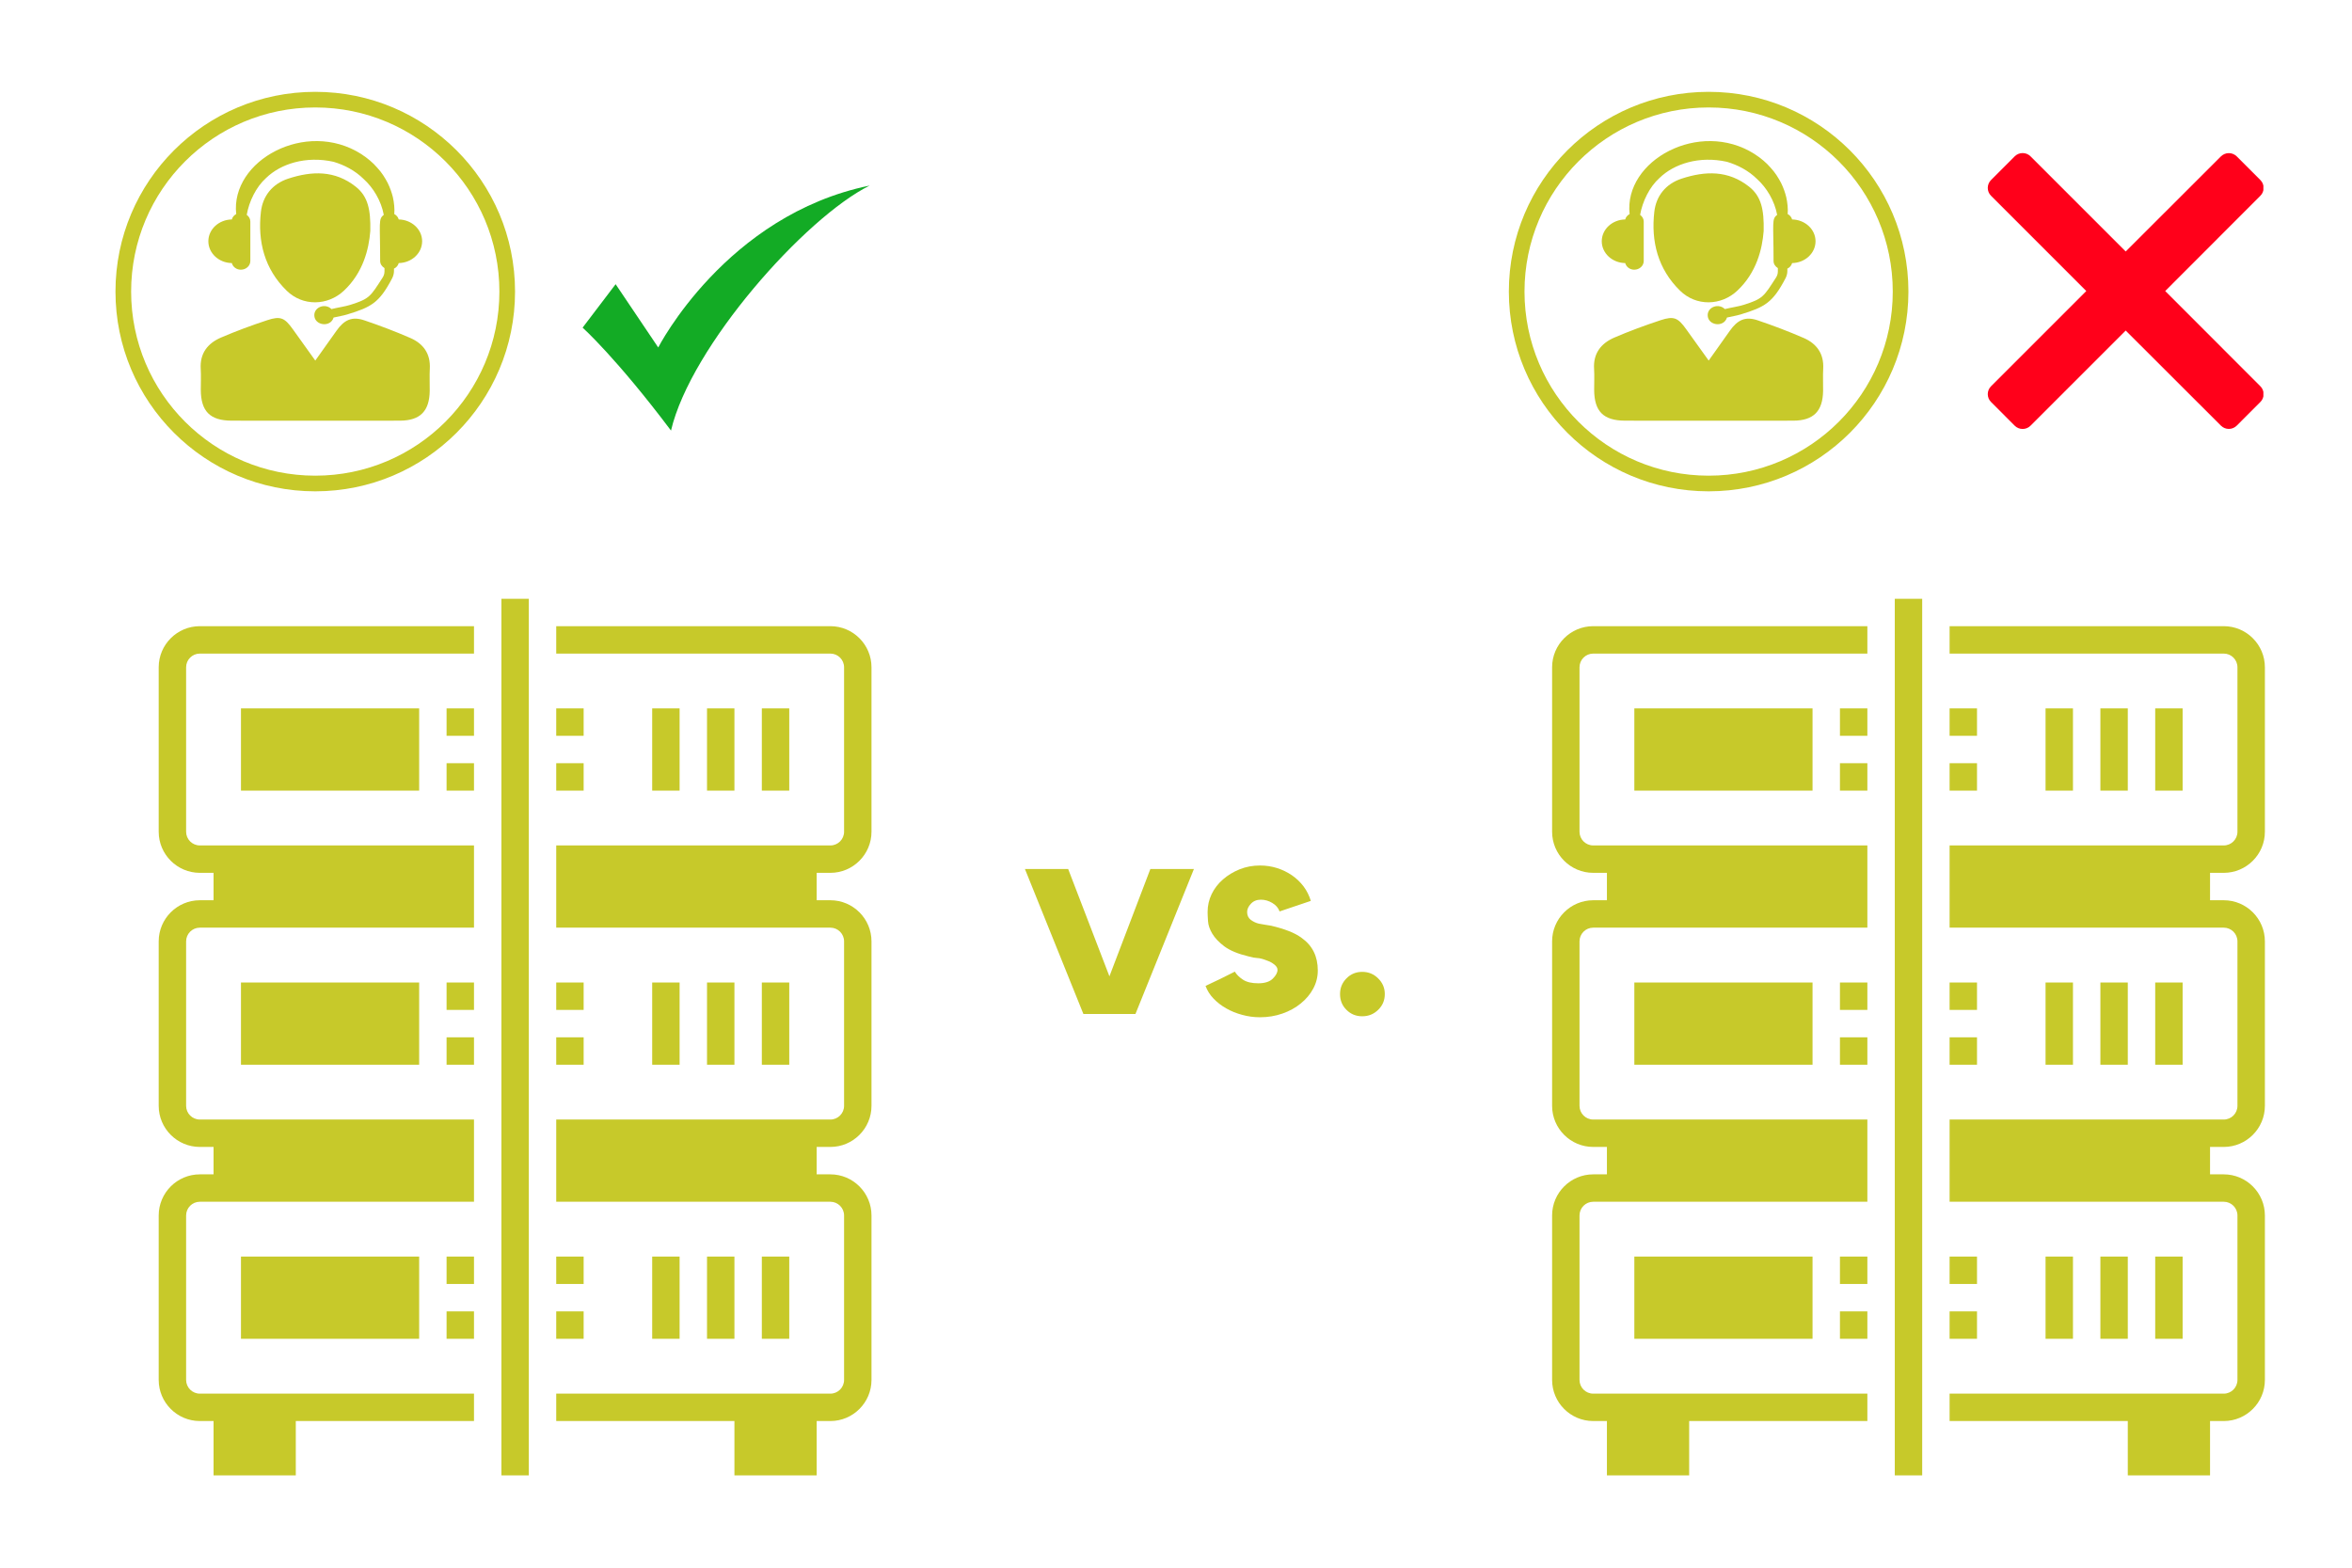 <svg xmlns="http://www.w3.org/2000/svg" xmlns:xlink="http://www.w3.org/1999/xlink" width="450" zoomAndPan="magnify" viewBox="0 0 337.5 225" height="300" preserveAspectRatio="xMidYMid meet" version="1.0"><defs><g/><clipPath id="0f1774e19f"><path d="M 71 85.938 L 76 85.938 L 76 211.75 L 71 211.75 Z M 71 85.938 " clip-rule="nonzero"/></clipPath><clipPath id="a182ff2a6f"><path d="M 79 89 L 125.371 89 L 125.371 211.75 L 79 211.75 Z M 79 89 " clip-rule="nonzero"/></clipPath><clipPath id="ca4d7224ac"><path d="M 22.773 89 L 69 89 L 69 211.75 L 22.773 211.75 Z M 22.773 89 " clip-rule="nonzero"/></clipPath><clipPath id="88c79a5f36"><path d="M 16.57 13.18 L 74 13.18 L 74 70.844 L 16.57 70.844 Z M 16.57 13.18 " clip-rule="nonzero"/></clipPath><clipPath id="230dfd8b3f"><path d="M 271 85.938 L 276 85.938 L 276 211.75 L 271 211.75 Z M 271 85.938 " clip-rule="nonzero"/></clipPath><clipPath id="56a93fdf1b"><path d="M 279 89 L 325 89 L 325 211.75 L 279 211.75 Z M 279 89 " clip-rule="nonzero"/></clipPath><clipPath id="293a371634"><path d="M 222.719 89 L 268 89 L 268 211.75 L 222.719 211.75 Z M 222.719 89 " clip-rule="nonzero"/></clipPath><clipPath id="49668aa079"><path d="M 216.512 13.18 L 274 13.18 L 274 70.844 L 216.512 70.844 Z M 216.512 13.18 " clip-rule="nonzero"/></clipPath><clipPath id="44e7925c55"><path d="M 285.094 21.898 L 324.785 21.898 L 324.785 61.59 L 285.094 61.59 Z M 285.094 21.898 " clip-rule="nonzero"/></clipPath><clipPath id="22a05471bf"><path d="M 83.602 26.617 L 124.789 26.617 L 124.789 61.816 L 83.602 61.816 Z M 83.602 26.617 " clip-rule="nonzero"/></clipPath></defs><path fill="#c7c92a" d="M 34.578 101.672 L 60.148 101.672 L 60.148 113.473 L 34.578 113.473 Z M 34.578 101.672 " fill-opacity="1" fill-rule="nonzero"/><path fill="#c7c92a" d="M 34.578 141.012 L 60.148 141.012 L 60.148 152.812 L 34.578 152.812 Z M 34.578 141.012 " fill-opacity="1" fill-rule="nonzero"/><path fill="#c7c92a" d="M 34.578 180.348 L 60.148 180.348 L 60.148 192.148 L 34.578 192.148 Z M 34.578 180.348 " fill-opacity="1" fill-rule="nonzero"/><g clip-path="url(#0f1774e19f)"><path fill="#c7c92a" d="M 71.949 85.938 L 75.883 85.938 L 75.883 211.82 L 71.949 211.82 Z M 71.949 85.938 " fill-opacity="1" fill-rule="nonzero"/></g><g clip-path="url(#a182ff2a6f)"><path fill="#c7c92a" d="M 119.156 125.273 C 122.406 125.273 125.055 122.625 125.055 119.375 L 125.055 95.77 C 125.055 92.516 122.406 89.871 119.156 89.871 L 79.816 89.871 L 79.816 93.805 L 119.156 93.805 C 120.238 93.805 121.121 94.688 121.121 95.77 L 121.121 119.375 C 121.121 120.457 120.238 121.34 119.156 121.34 L 79.816 121.34 L 79.816 133.141 L 119.156 133.141 C 120.238 133.141 121.121 134.023 121.121 135.109 L 121.121 158.711 C 121.121 159.797 120.238 160.68 119.156 160.68 L 79.816 160.68 L 79.816 172.48 L 119.156 172.48 C 120.238 172.48 121.121 173.363 121.121 174.449 L 121.121 198.051 C 121.121 199.137 120.238 200.02 119.156 200.02 L 79.816 200.02 L 79.816 203.953 L 105.387 203.953 L 105.387 211.82 L 117.188 211.82 L 117.188 203.953 L 119.156 203.953 C 122.406 203.953 125.055 201.305 125.055 198.051 L 125.055 174.449 C 125.055 171.195 122.406 168.547 119.156 168.547 L 117.188 168.547 L 117.188 164.613 L 119.156 164.613 C 122.406 164.613 125.055 161.965 125.055 158.711 L 125.055 135.109 C 125.055 131.855 122.406 129.207 119.156 129.207 L 117.188 129.207 L 117.188 125.273 Z M 119.156 125.273 " fill-opacity="1" fill-rule="nonzero"/></g><g clip-path="url(#ca4d7224ac)"><path fill="#c7c92a" d="M 22.773 95.77 L 22.773 119.375 C 22.773 122.625 25.422 125.273 28.676 125.273 L 30.645 125.273 L 30.645 129.207 L 28.676 129.207 C 25.422 129.207 22.773 131.855 22.773 135.109 L 22.773 158.711 C 22.773 161.965 25.422 164.613 28.676 164.613 L 30.645 164.613 L 30.645 168.547 L 28.676 168.547 C 25.422 168.547 22.773 171.195 22.773 174.449 L 22.773 198.051 C 22.773 201.305 25.422 203.953 28.676 203.953 L 30.645 203.953 L 30.645 211.82 L 42.445 211.82 L 42.445 203.953 L 68.016 203.953 L 68.016 200.02 L 28.676 200.02 C 27.59 200.02 26.707 199.137 26.707 198.051 L 26.707 174.449 C 26.707 173.363 27.59 172.48 28.676 172.48 L 68.016 172.48 L 68.016 160.68 L 28.676 160.68 C 27.59 160.68 26.707 159.797 26.707 158.711 L 26.707 135.109 C 26.707 134.023 27.59 133.141 28.676 133.141 L 68.016 133.141 L 68.016 121.34 L 28.676 121.34 C 27.59 121.34 26.707 120.457 26.707 119.375 L 26.707 95.77 C 26.707 94.688 27.59 93.805 28.676 93.805 L 68.016 93.805 L 68.016 89.871 L 28.676 89.871 C 25.422 89.871 22.773 92.516 22.773 95.77 Z M 22.773 95.77 " fill-opacity="1" fill-rule="nonzero"/></g><path fill="#c7c92a" d="M 79.816 101.672 L 83.75 101.672 L 83.75 105.605 L 79.816 105.605 Z M 79.816 101.672 " fill-opacity="1" fill-rule="nonzero"/><path fill="#c7c92a" d="M 79.816 109.539 L 83.75 109.539 L 83.75 113.473 L 79.816 113.473 Z M 79.816 109.539 " fill-opacity="1" fill-rule="nonzero"/><path fill="#c7c92a" d="M 93.586 101.672 L 97.52 101.672 L 97.52 113.473 L 93.586 113.473 Z M 93.586 101.672 " fill-opacity="1" fill-rule="nonzero"/><path fill="#c7c92a" d="M 101.453 101.672 L 105.387 101.672 L 105.387 113.473 L 101.453 113.473 Z M 101.453 101.672 " fill-opacity="1" fill-rule="nonzero"/><path fill="#c7c92a" d="M 109.32 101.672 L 113.254 101.672 L 113.254 113.473 L 109.32 113.473 Z M 109.32 101.672 " fill-opacity="1" fill-rule="nonzero"/><path fill="#c7c92a" d="M 79.816 141.012 L 83.75 141.012 L 83.75 144.945 L 79.816 144.945 Z M 79.816 141.012 " fill-opacity="1" fill-rule="nonzero"/><path fill="#c7c92a" d="M 79.816 148.879 L 83.75 148.879 L 83.75 152.812 L 79.816 152.812 Z M 79.816 148.879 " fill-opacity="1" fill-rule="nonzero"/><path fill="#c7c92a" d="M 93.586 141.012 L 97.52 141.012 L 97.52 152.812 L 93.586 152.812 Z M 93.586 141.012 " fill-opacity="1" fill-rule="nonzero"/><path fill="#c7c92a" d="M 101.453 141.012 L 105.387 141.012 L 105.387 152.812 L 101.453 152.812 Z M 101.453 141.012 " fill-opacity="1" fill-rule="nonzero"/><path fill="#c7c92a" d="M 109.32 141.012 L 113.254 141.012 L 113.254 152.812 L 109.32 152.812 Z M 109.32 141.012 " fill-opacity="1" fill-rule="nonzero"/><path fill="#c7c92a" d="M 79.816 180.348 L 83.75 180.348 L 83.75 184.281 L 79.816 184.281 Z M 79.816 180.348 " fill-opacity="1" fill-rule="nonzero"/><path fill="#c7c92a" d="M 79.816 188.215 L 83.75 188.215 L 83.75 192.148 L 79.816 192.148 Z M 79.816 188.215 " fill-opacity="1" fill-rule="nonzero"/><path fill="#c7c92a" d="M 64.082 101.672 L 68.016 101.672 L 68.016 105.605 L 64.082 105.605 Z M 64.082 101.672 " fill-opacity="1" fill-rule="nonzero"/><path fill="#c7c92a" d="M 64.082 109.539 L 68.016 109.539 L 68.016 113.473 L 64.082 113.473 Z M 64.082 109.539 " fill-opacity="1" fill-rule="nonzero"/><path fill="#c7c92a" d="M 64.082 141.012 L 68.016 141.012 L 68.016 144.945 L 64.082 144.945 Z M 64.082 141.012 " fill-opacity="1" fill-rule="nonzero"/><path fill="#c7c92a" d="M 64.082 148.879 L 68.016 148.879 L 68.016 152.812 L 64.082 152.812 Z M 64.082 148.879 " fill-opacity="1" fill-rule="nonzero"/><path fill="#c7c92a" d="M 64.082 180.348 L 68.016 180.348 L 68.016 184.281 L 64.082 184.281 Z M 64.082 180.348 " fill-opacity="1" fill-rule="nonzero"/><path fill="#c7c92a" d="M 64.082 188.215 L 68.016 188.215 L 68.016 192.148 L 64.082 192.148 Z M 64.082 188.215 " fill-opacity="1" fill-rule="nonzero"/><path fill="#c7c92a" d="M 93.586 180.348 L 97.52 180.348 L 97.52 192.148 L 93.586 192.148 Z M 93.586 180.348 " fill-opacity="1" fill-rule="nonzero"/><path fill="#c7c92a" d="M 101.453 180.348 L 105.387 180.348 L 105.387 192.148 L 101.453 192.148 Z M 101.453 180.348 " fill-opacity="1" fill-rule="nonzero"/><path fill="#c7c92a" d="M 109.32 180.348 L 113.254 180.348 L 113.254 192.148 L 109.32 192.148 Z M 109.32 180.348 " fill-opacity="1" fill-rule="nonzero"/><path fill="#c7c92a" d="M 57.215 31.496 C 57.121 31.16 56.898 30.891 56.578 30.723 C 56.648 29.973 56.547 29.055 56.375 28.293 C 56.223 27.672 55.988 26.977 55.629 26.25 C 55.254 25.535 54.789 24.77 54.133 24.07 C 53.512 23.34 52.711 22.68 51.809 22.094 C 43.93 17.098 33.051 23.008 33.895 30.727 C 33.578 30.891 33.355 31.164 33.266 31.496 C 31.398 31.527 29.898 32.914 29.898 34.625 C 29.898 36.336 31.398 37.727 33.266 37.758 C 33.41 38.297 33.922 38.707 34.559 38.707 C 35.312 38.707 35.922 38.148 35.922 37.461 L 35.922 31.793 C 35.922 31.398 35.715 31.066 35.406 30.836 C 35.746 28.887 36.758 26.824 38.18 25.547 C 40.27 23.512 43.891 22.336 47.871 23.223 C 49.402 23.68 50.91 24.449 52.164 25.676 C 53.562 26.934 54.699 28.816 55.07 30.84 C 54.262 31.438 54.551 31.953 54.551 37.461 C 54.551 37.891 54.805 38.254 55.172 38.477 L 55.172 38.957 C 55.172 39.262 55.082 39.559 54.918 39.816 C 53.137 42.59 53.02 42.875 50.328 43.734 C 49.484 44.004 48.527 44.121 47.562 44.359 C 46.676 43.477 45.102 44.055 45.102 45.234 C 45.102 46.719 47.422 47.059 47.871 45.574 C 48.523 45.414 49.195 45.324 49.828 45.129 C 53.297 44.074 54.434 43.445 56.27 39.941 C 56.441 39.609 56.535 39.242 56.535 38.867 L 56.535 38.555 C 56.875 38.395 57.121 38.109 57.215 37.758 C 59.074 37.723 60.574 36.336 60.574 34.625 C 60.574 32.918 59.074 31.531 57.215 31.496 " fill-opacity="1" fill-rule="nonzero"/><path fill="#c7c92a" d="M 45.242 51.75 C 46.355 50.184 47.324 48.84 48.277 47.48 C 49.391 45.895 50.516 45.379 52.273 45.973 C 54.512 46.73 56.727 47.57 58.887 48.512 C 60.75 49.324 61.793 50.77 61.676 52.914 C 61.617 53.973 61.676 55.031 61.664 56.09 C 61.625 59.004 60.297 60.359 57.41 60.375 C 53.684 60.395 49.957 60.379 46.23 60.379 C 41.895 60.379 37.566 60.391 33.234 60.375 C 30.137 60.363 28.832 59.039 28.812 55.957 C 28.809 54.949 28.863 53.938 28.801 52.934 C 28.664 50.703 29.812 49.266 31.711 48.449 C 33.875 47.516 36.102 46.699 38.344 45.957 C 40.254 45.324 40.844 45.605 42.027 47.262 C 43.047 48.691 44.07 50.117 45.242 51.75 " fill-opacity="1" fill-rule="nonzero"/><path fill="#c7c92a" d="M 53.137 33.148 C 52.934 35.773 52.102 39.137 49.348 41.723 C 47.008 43.914 43.441 43.973 41.145 41.727 C 37.953 38.613 36.949 34.656 37.441 30.387 C 37.703 28.148 39.066 26.391 41.355 25.641 C 44.758 24.527 48.051 24.418 51.051 26.797 C 52.801 28.184 53.199 30.09 53.137 33.148 " fill-opacity="1" fill-rule="nonzero"/><g clip-path="url(#88c79a5f36)"><path fill="#c7c92a" d="M 45.238 68.27 C 30.645 68.27 18.816 56.441 18.816 41.848 C 18.816 27.254 30.645 15.422 45.238 15.422 C 59.832 15.422 71.66 27.254 71.66 41.848 C 71.66 56.441 59.832 68.27 45.238 68.27 Z M 45.238 13.18 C 29.402 13.18 16.57 26.012 16.57 41.848 C 16.57 57.68 29.402 70.516 45.238 70.516 C 61.07 70.516 73.906 57.68 73.906 41.848 C 73.906 26.012 61.07 13.18 45.238 13.18 " fill-opacity="1" fill-rule="nonzero"/></g><path fill="#c7c92a" d="M 234.52 101.672 L 260.09 101.672 L 260.09 113.473 L 234.52 113.473 Z M 234.52 101.672 " fill-opacity="1" fill-rule="nonzero"/><path fill="#c7c92a" d="M 234.52 141.012 L 260.09 141.012 L 260.09 152.812 L 234.52 152.812 Z M 234.52 141.012 " fill-opacity="1" fill-rule="nonzero"/><path fill="#c7c92a" d="M 234.52 180.348 L 260.09 180.348 L 260.09 192.148 L 234.52 192.148 Z M 234.52 180.348 " fill-opacity="1" fill-rule="nonzero"/><g clip-path="url(#230dfd8b3f)"><path fill="#c7c92a" d="M 271.891 85.938 L 275.824 85.938 L 275.824 211.82 L 271.891 211.82 Z M 271.891 85.938 " fill-opacity="1" fill-rule="nonzero"/></g><g clip-path="url(#56a93fdf1b)"><path fill="#c7c92a" d="M 319.098 125.273 C 322.352 125.273 325 122.625 325 119.375 L 325 95.77 C 325 92.516 322.352 89.871 319.098 89.871 L 279.758 89.871 L 279.758 93.805 L 319.098 93.805 C 320.184 93.805 321.062 94.688 321.062 95.77 L 321.062 119.375 C 321.062 120.457 320.184 121.34 319.098 121.34 L 279.758 121.34 L 279.758 133.141 L 319.098 133.141 C 320.184 133.141 321.062 134.023 321.062 135.109 L 321.062 158.711 C 321.062 159.797 320.184 160.68 319.098 160.68 L 279.758 160.68 L 279.758 172.48 L 319.098 172.48 C 320.184 172.48 321.062 173.363 321.062 174.449 L 321.062 198.051 C 321.062 199.137 320.184 200.02 319.098 200.02 L 279.758 200.02 L 279.758 203.953 L 305.328 203.953 L 305.328 211.82 L 317.129 211.82 L 317.129 203.953 L 319.098 203.953 C 322.352 203.953 325 201.305 325 198.051 L 325 174.449 C 325 171.195 322.352 168.547 319.098 168.547 L 317.129 168.547 L 317.129 164.613 L 319.098 164.613 C 322.352 164.613 325 161.965 325 158.711 L 325 135.109 C 325 131.855 322.352 129.207 319.098 129.207 L 317.129 129.207 L 317.129 125.273 Z M 319.098 125.273 " fill-opacity="1" fill-rule="nonzero"/></g><g clip-path="url(#293a371634)"><path fill="#c7c92a" d="M 222.719 95.77 L 222.719 119.375 C 222.719 122.625 225.367 125.273 228.617 125.273 L 230.586 125.273 L 230.586 129.207 L 228.617 129.207 C 225.367 129.207 222.719 131.855 222.719 135.109 L 222.719 158.711 C 222.719 161.965 225.367 164.613 228.617 164.613 L 230.586 164.613 L 230.586 168.547 L 228.617 168.547 C 225.367 168.547 222.719 171.195 222.719 174.449 L 222.719 198.051 C 222.719 201.305 225.367 203.953 228.617 203.953 L 230.586 203.953 L 230.586 211.82 L 242.387 211.82 L 242.387 203.953 L 267.957 203.953 L 267.957 200.02 L 228.617 200.02 C 227.535 200.02 226.652 199.137 226.652 198.051 L 226.652 174.449 C 226.652 173.363 227.535 172.48 228.617 172.48 L 267.957 172.48 L 267.957 160.68 L 228.617 160.68 C 227.535 160.68 226.652 159.797 226.652 158.711 L 226.652 135.109 C 226.652 134.023 227.535 133.141 228.617 133.141 L 267.957 133.141 L 267.957 121.34 L 228.617 121.34 C 227.535 121.34 226.652 120.457 226.652 119.375 L 226.652 95.77 C 226.652 94.688 227.535 93.805 228.617 93.805 L 267.957 93.805 L 267.957 89.871 L 228.617 89.871 C 225.367 89.871 222.719 92.516 222.719 95.77 Z M 222.719 95.77 " fill-opacity="1" fill-rule="nonzero"/></g><path fill="#c7c92a" d="M 279.758 101.672 L 283.691 101.672 L 283.691 105.605 L 279.758 105.605 Z M 279.758 101.672 " fill-opacity="1" fill-rule="nonzero"/><path fill="#c7c92a" d="M 279.758 109.539 L 283.691 109.539 L 283.691 113.473 L 279.758 113.473 Z M 279.758 109.539 " fill-opacity="1" fill-rule="nonzero"/><path fill="#c7c92a" d="M 293.527 101.672 L 297.461 101.672 L 297.461 113.473 L 293.527 113.473 Z M 293.527 101.672 " fill-opacity="1" fill-rule="nonzero"/><path fill="#c7c92a" d="M 301.395 101.672 L 305.328 101.672 L 305.328 113.473 L 301.395 113.473 Z M 301.395 101.672 " fill-opacity="1" fill-rule="nonzero"/><path fill="#c7c92a" d="M 309.262 101.672 L 313.195 101.672 L 313.195 113.473 L 309.262 113.473 Z M 309.262 101.672 " fill-opacity="1" fill-rule="nonzero"/><path fill="#c7c92a" d="M 279.758 141.012 L 283.691 141.012 L 283.691 144.945 L 279.758 144.945 Z M 279.758 141.012 " fill-opacity="1" fill-rule="nonzero"/><path fill="#c7c92a" d="M 279.758 148.879 L 283.691 148.879 L 283.691 152.812 L 279.758 152.812 Z M 279.758 148.879 " fill-opacity="1" fill-rule="nonzero"/><path fill="#c7c92a" d="M 293.527 141.012 L 297.461 141.012 L 297.461 152.812 L 293.527 152.812 Z M 293.527 141.012 " fill-opacity="1" fill-rule="nonzero"/><path fill="#c7c92a" d="M 301.395 141.012 L 305.328 141.012 L 305.328 152.812 L 301.395 152.812 Z M 301.395 141.012 " fill-opacity="1" fill-rule="nonzero"/><path fill="#c7c92a" d="M 309.262 141.012 L 313.195 141.012 L 313.195 152.812 L 309.262 152.812 Z M 309.262 141.012 " fill-opacity="1" fill-rule="nonzero"/><path fill="#c7c92a" d="M 279.758 180.348 L 283.691 180.348 L 283.691 184.281 L 279.758 184.281 Z M 279.758 180.348 " fill-opacity="1" fill-rule="nonzero"/><path fill="#c7c92a" d="M 279.758 188.215 L 283.691 188.215 L 283.691 192.148 L 279.758 192.148 Z M 279.758 188.215 " fill-opacity="1" fill-rule="nonzero"/><path fill="#c7c92a" d="M 264.023 101.672 L 267.957 101.672 L 267.957 105.605 L 264.023 105.605 Z M 264.023 101.672 " fill-opacity="1" fill-rule="nonzero"/><path fill="#c7c92a" d="M 264.023 109.539 L 267.957 109.539 L 267.957 113.473 L 264.023 113.473 Z M 264.023 109.539 " fill-opacity="1" fill-rule="nonzero"/><path fill="#c7c92a" d="M 264.023 141.012 L 267.957 141.012 L 267.957 144.945 L 264.023 144.945 Z M 264.023 141.012 " fill-opacity="1" fill-rule="nonzero"/><path fill="#c7c92a" d="M 264.023 148.879 L 267.957 148.879 L 267.957 152.812 L 264.023 152.812 Z M 264.023 148.879 " fill-opacity="1" fill-rule="nonzero"/><path fill="#c7c92a" d="M 264.023 180.348 L 267.957 180.348 L 267.957 184.281 L 264.023 184.281 Z M 264.023 180.348 " fill-opacity="1" fill-rule="nonzero"/><path fill="#c7c92a" d="M 264.023 188.215 L 267.957 188.215 L 267.957 192.148 L 264.023 192.148 Z M 264.023 188.215 " fill-opacity="1" fill-rule="nonzero"/><path fill="#c7c92a" d="M 293.527 180.348 L 297.461 180.348 L 297.461 192.148 L 293.527 192.148 Z M 293.527 180.348 " fill-opacity="1" fill-rule="nonzero"/><path fill="#c7c92a" d="M 301.395 180.348 L 305.328 180.348 L 305.328 192.148 L 301.395 192.148 Z M 301.395 180.348 " fill-opacity="1" fill-rule="nonzero"/><path fill="#c7c92a" d="M 309.262 180.348 L 313.195 180.348 L 313.195 192.148 L 309.262 192.148 Z M 309.262 180.348 " fill-opacity="1" fill-rule="nonzero"/><path fill="#c7c92a" d="M 257.16 31.496 C 257.066 31.16 256.844 30.891 256.523 30.723 C 256.59 29.973 256.488 29.055 256.316 28.293 C 256.164 27.672 255.93 26.977 255.574 26.25 C 255.195 25.535 254.73 24.77 254.078 24.07 C 253.457 23.34 252.656 22.68 251.75 22.094 C 243.871 17.098 232.992 23.008 233.84 30.727 C 233.523 30.891 233.297 31.164 233.207 31.496 C 231.344 31.527 229.844 32.914 229.844 34.625 C 229.844 36.336 231.344 37.727 233.207 37.758 C 233.355 38.297 233.867 38.707 234.5 38.707 C 235.258 38.707 235.867 38.148 235.867 37.461 L 235.867 31.793 C 235.867 31.398 235.656 31.066 235.348 30.836 C 235.691 28.887 236.703 26.824 238.125 25.547 C 240.211 23.512 243.832 22.336 247.812 23.223 C 249.344 23.68 250.852 24.449 252.109 25.676 C 253.508 26.934 254.641 28.816 255.012 30.84 C 254.203 31.438 254.496 31.953 254.496 37.461 C 254.496 37.891 254.75 38.254 255.113 38.477 L 255.113 38.957 C 255.113 39.262 255.027 39.559 254.863 39.816 C 253.078 42.59 252.961 42.875 250.273 43.734 C 249.426 44.004 248.473 44.121 247.504 44.359 C 246.617 43.477 245.043 44.055 245.043 45.234 C 245.043 46.719 247.363 47.059 247.812 45.574 C 248.465 45.414 249.137 45.324 249.77 45.129 C 253.242 44.074 254.375 43.445 256.211 39.941 C 256.387 39.609 256.477 39.242 256.477 38.867 L 256.477 38.555 C 256.816 38.395 257.062 38.109 257.16 37.758 C 259.02 37.723 260.52 36.336 260.52 34.625 C 260.52 32.918 259.02 31.531 257.16 31.496 " fill-opacity="1" fill-rule="nonzero"/><path fill="#c7c92a" d="M 245.188 51.75 C 246.301 50.184 247.27 48.84 248.219 47.48 C 249.336 45.895 250.457 45.379 252.215 45.973 C 254.453 46.73 256.668 47.57 258.832 48.512 C 260.691 49.324 261.738 50.77 261.621 52.914 C 261.559 53.973 261.621 55.031 261.605 56.09 C 261.566 59.004 260.242 60.359 257.352 60.375 C 253.625 60.395 249.898 60.379 246.172 60.379 C 241.84 60.379 237.508 60.391 233.176 60.375 C 230.078 60.363 228.773 59.039 228.754 55.957 C 228.75 54.949 228.805 53.938 228.742 52.934 C 228.605 50.703 229.758 49.266 231.652 48.449 C 233.816 47.516 236.047 46.699 238.285 45.957 C 240.195 45.324 240.789 45.605 241.969 47.262 C 242.988 48.691 244.012 50.117 245.188 51.75 " fill-opacity="1" fill-rule="nonzero"/><path fill="#c7c92a" d="M 253.078 33.148 C 252.875 35.773 252.047 39.137 249.289 41.723 C 246.953 43.914 243.387 43.973 241.086 41.727 C 237.898 38.613 236.895 34.656 237.387 30.387 C 237.645 28.148 239.008 26.391 241.297 25.641 C 244.699 24.527 247.992 24.418 250.992 26.797 C 252.742 28.184 253.141 30.09 253.078 33.148 " fill-opacity="1" fill-rule="nonzero"/><g clip-path="url(#49668aa079)"><path fill="#c7c92a" d="M 245.18 68.27 C 230.586 68.27 218.758 56.441 218.758 41.848 C 218.758 27.254 230.586 15.422 245.18 15.422 C 259.773 15.422 271.602 27.254 271.602 41.848 C 271.602 56.441 259.773 68.27 245.18 68.27 Z M 245.18 13.18 C 229.348 13.18 216.512 26.012 216.512 41.848 C 216.512 57.68 229.348 70.516 245.18 70.516 C 261.016 70.516 273.848 57.68 273.848 41.848 C 273.848 26.012 261.016 13.18 245.18 13.18 " fill-opacity="1" fill-rule="nonzero"/></g><g clip-path="url(#44e7925c55)"><path fill="#ff001a" d="M 324.352 28.098 L 310.699 41.77 L 324.352 55.438 C 324.504 55.586 324.617 55.762 324.699 55.957 C 324.777 56.152 324.82 56.355 324.82 56.566 C 324.82 56.777 324.777 56.984 324.699 57.18 C 324.617 57.375 324.504 57.547 324.352 57.695 L 320.957 61.094 C 320.805 61.242 320.633 61.359 320.438 61.438 C 320.242 61.52 320.039 61.559 319.828 61.559 C 319.613 61.559 319.41 61.52 319.215 61.438 C 319.02 61.359 318.848 61.242 318.695 61.094 L 305.027 47.441 L 291.375 61.094 C 291.223 61.246 291.051 61.363 290.852 61.445 C 290.656 61.527 290.449 61.566 290.238 61.566 C 290.023 61.566 289.816 61.527 289.621 61.445 C 289.422 61.363 289.25 61.246 289.098 61.094 L 285.703 57.695 C 285.551 57.547 285.438 57.375 285.355 57.18 C 285.277 56.984 285.234 56.777 285.234 56.566 C 285.234 56.355 285.277 56.152 285.355 55.957 C 285.438 55.762 285.551 55.586 285.703 55.438 L 299.371 41.77 L 285.703 28.098 C 285.551 27.949 285.438 27.777 285.355 27.582 C 285.277 27.383 285.234 27.18 285.234 26.969 C 285.234 26.758 285.277 26.555 285.355 26.359 C 285.438 26.164 285.551 25.988 285.703 25.84 L 289.098 22.441 C 289.25 22.289 289.422 22.172 289.621 22.09 C 289.816 22.008 290.023 21.969 290.238 21.969 C 290.449 21.969 290.656 22.008 290.852 22.09 C 291.051 22.172 291.223 22.289 291.375 22.441 L 305.027 36.094 L 318.695 22.441 C 318.848 22.293 319.02 22.18 319.215 22.098 C 319.41 22.016 319.613 21.977 319.828 21.977 C 320.039 21.977 320.242 22.016 320.438 22.098 C 320.633 22.18 320.805 22.293 320.957 22.441 L 324.352 25.84 C 324.504 25.988 324.617 26.164 324.699 26.359 C 324.777 26.555 324.82 26.758 324.82 26.969 C 324.82 27.18 324.777 27.383 324.699 27.582 C 324.617 27.777 324.504 27.949 324.352 28.098 Z M 324.352 28.098 " fill-opacity="1" fill-rule="nonzero"/></g><g clip-path="url(#22a05471bf)"><path fill="#13ab25" d="M 83.602 47.023 L 88.34 40.789 L 94.453 49.871 C 94.453 49.871 104.156 30.863 124.789 26.633 C 115.52 31.238 99.121 49.699 96.285 61.797 C 88.414 51.332 83.602 47.023 83.602 47.023 " fill-opacity="1" fill-rule="nonzero"/></g><g fill="#c7c92a" fill-opacity="1"><g transform="translate(146.775, 145.532)"><g><path d="M 18.297 -20.812 L 24.547 -20.812 L 16.156 0 L 8.688 0 L 0.297 -20.812 L 6.5 -20.812 L 12.422 -5.406 Z M 18.297 -20.812 "/></g></g></g><g fill="#c7c92a" fill-opacity="1"><g transform="translate(171.691, 145.532)"><g><path d="M 15.109 -10.906 C 16.641 -9.812 17.406 -8.258 17.406 -6.25 C 17.406 -5.32 17.188 -4.453 16.75 -3.641 C 16.32 -2.836 15.727 -2.129 14.969 -1.516 C 14.219 -0.898 13.336 -0.414 12.328 -0.062 C 11.328 0.289 10.254 0.469 9.109 0.469 C 8.234 0.469 7.383 0.352 6.562 0.125 C 5.738 -0.094 4.977 -0.398 4.281 -0.797 C 3.582 -1.191 2.973 -1.66 2.453 -2.203 C 1.93 -2.742 1.547 -3.352 1.297 -4.031 C 1.941 -4.332 2.656 -4.672 3.438 -5.047 C 4.219 -5.43 4.906 -5.773 5.5 -6.078 C 5.75 -5.66 6.141 -5.273 6.672 -4.922 C 7.203 -4.578 7.93 -4.406 8.859 -4.406 C 9.805 -4.406 10.504 -4.629 10.953 -5.078 C 11.398 -5.523 11.625 -5.941 11.625 -6.328 C 11.625 -6.609 11.469 -6.867 11.156 -7.109 C 10.852 -7.348 10.504 -7.535 10.109 -7.672 C 9.547 -7.898 9.082 -8.02 8.719 -8.031 C 8.363 -8.051 7.945 -8.129 7.469 -8.266 C 5.957 -8.629 4.801 -9.109 4 -9.703 C 3.207 -10.305 2.629 -10.914 2.266 -11.531 C 1.898 -12.145 1.695 -12.734 1.656 -13.297 C 1.613 -13.859 1.594 -14.305 1.594 -14.641 C 1.594 -15.535 1.785 -16.391 2.172 -17.203 C 2.566 -18.016 3.109 -18.719 3.797 -19.312 C 4.484 -19.914 5.281 -20.398 6.188 -20.766 C 7.094 -21.129 8.066 -21.312 9.109 -21.312 C 9.973 -21.312 10.797 -21.188 11.578 -20.938 C 12.359 -20.688 13.07 -20.336 13.719 -19.891 C 14.363 -19.441 14.914 -18.91 15.375 -18.297 C 15.832 -17.68 16.176 -16.992 16.406 -16.234 L 11.922 -14.719 C 11.742 -15.227 11.395 -15.633 10.875 -15.938 C 10.363 -16.25 9.816 -16.406 9.234 -16.406 C 8.641 -16.406 8.16 -16.207 7.797 -15.812 C 7.441 -15.426 7.266 -15.035 7.266 -14.641 C 7.266 -14.16 7.438 -13.785 7.781 -13.516 C 8.133 -13.254 8.52 -13.07 8.938 -12.969 C 9.238 -12.906 9.535 -12.852 9.828 -12.812 C 10.129 -12.77 10.422 -12.723 10.703 -12.672 C 11.68 -12.441 12.523 -12.188 13.234 -11.906 C 13.953 -11.633 14.578 -11.301 15.109 -10.906 Z M 15.109 -10.906 "/></g></g></g><g fill="#c7c92a" fill-opacity="1"><g transform="translate(190.273, 145.532)"><g><path d="M 5.203 -6.047 C 6.098 -6.047 6.859 -5.734 7.484 -5.109 C 8.117 -4.492 8.438 -3.742 8.438 -2.859 C 8.438 -1.961 8.117 -1.207 7.484 -0.594 C 6.859 0.02 6.098 0.328 5.203 0.328 C 4.305 0.328 3.551 0.02 2.938 -0.594 C 2.32 -1.207 2.016 -1.961 2.016 -2.859 C 2.016 -3.742 2.32 -4.492 2.938 -5.109 C 3.551 -5.734 4.305 -6.047 5.203 -6.047 Z M 5.203 -6.047 "/></g></g></g></svg>
